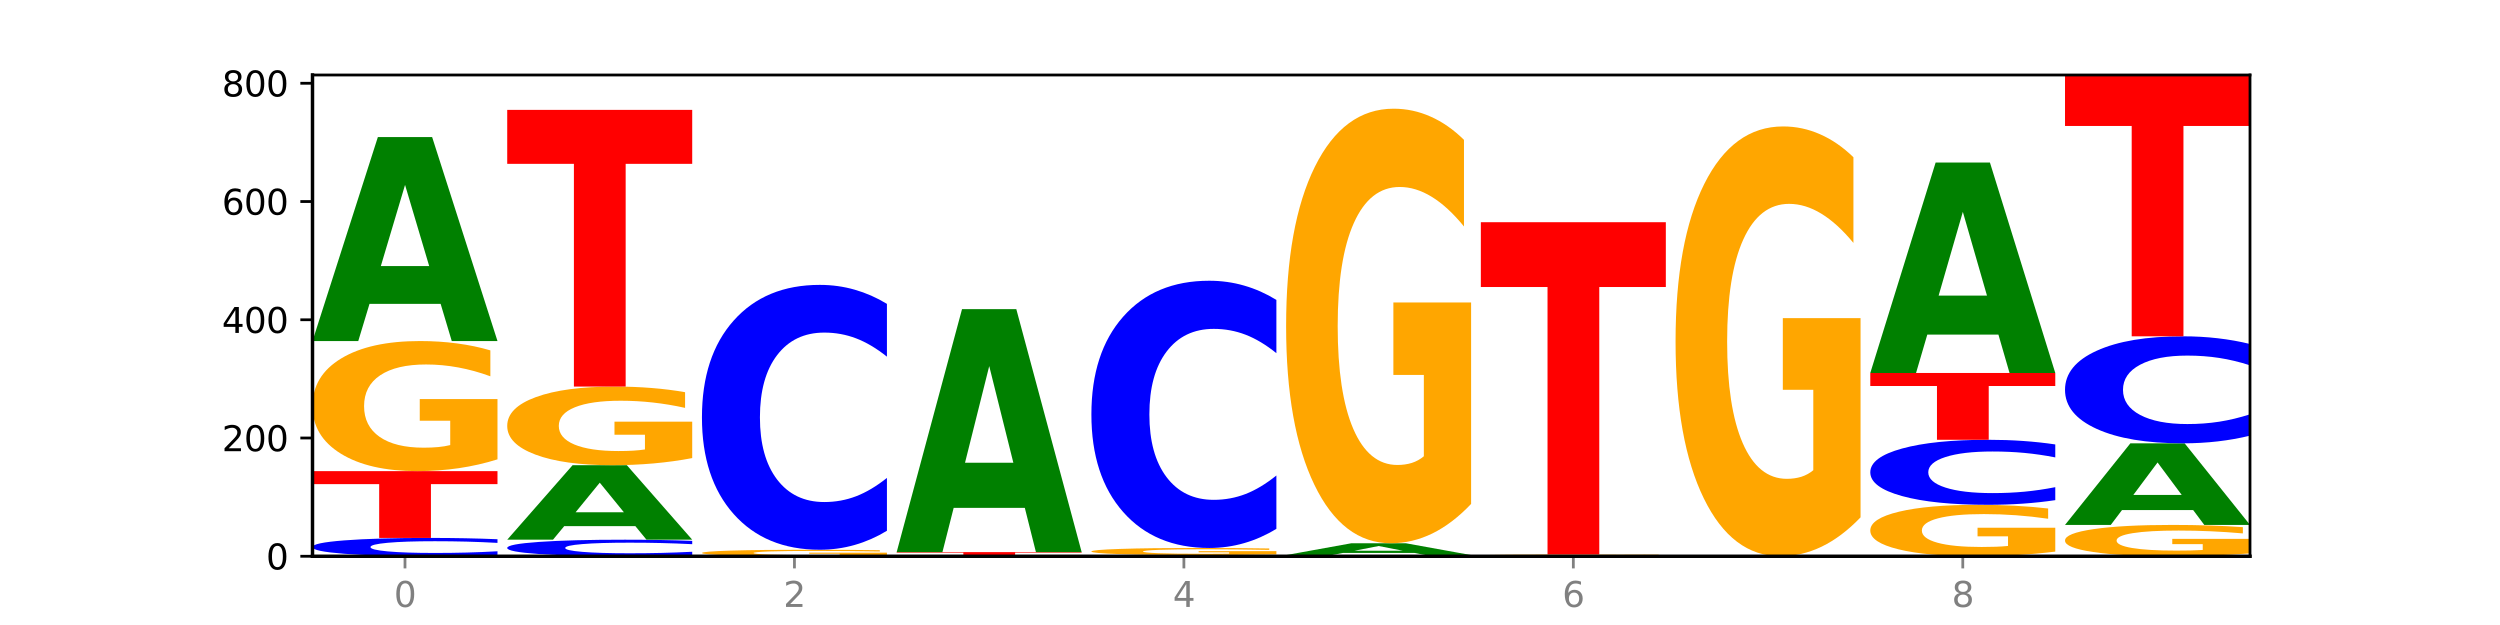 <?xml version="1.0" encoding="utf-8" standalone="no"?>
<!DOCTYPE svg PUBLIC "-//W3C//DTD SVG 1.1//EN"
  "http://www.w3.org/Graphics/SVG/1.1/DTD/svg11.dtd">
<svg xmlns:xlink="http://www.w3.org/1999/xlink" width="720pt" height="180pt" viewBox="0 0 720 180" xmlns="http://www.w3.org/2000/svg" version="1.1">
 <defs>
  <style type="text/css">*{stroke-linejoin: round; stroke-linecap: butt}</style>
 </defs>
 <g id="figure_1">
  <g id="patch_1">
   <path d="M 0 180 
L 720 180 
L 720 0 
L 0 0 
z
" style="fill: #ffffff"/>
  </g>
  <g id="axes_1">
   <g id="patch_2">
    <path d="M 90 160.2 
L 648 160.2 
L 648 21.6 
L 90 21.6 
z
" style="fill: #ffffff"/>
   </g>
   <g id="line2d_1">
    <path d="M 90 160.2 
L 648 160.2 
" clip-path="url(#pa920edd77a)" style="fill: none; stroke: #000000; stroke-width: 0.5; stroke-linecap: square"/>
   </g>
   <g id="patch_3">
    <path d="M 143.276 159.822 
Q 138.82 160.009 134.001 160.104 
Q 129.182 160.2 123.934 160.2 
Q 108.282 160.2 99.141 159.489 
Q 90 158.778 90 157.562 
Q 90 156.342 99.141 155.633 
Q 108.282 154.922 123.934 154.922 
Q 129.182 154.922 134.001 155.018 
Q 138.82 155.112 143.276 155.3 
L 143.276 156.352 
Q 138.78 156.104 134.417 155.988 
Q 130.055 155.872 125.236 155.872 
Q 116.591 155.872 111.638 156.323 
Q 106.698 156.772 106.698 157.562 
Q 106.698 158.35 111.638 158.8 
Q 116.591 159.249 125.236 159.249 
Q 130.055 159.249 134.417 159.134 
Q 138.78 159.017 143.276 158.768 
L 143.276 159.822 
z
" clip-path="url(#pa920edd77a)" style="fill: #0000ff"/>
   </g>
   <g id="patch_4">
    <path d="M 90 135.681 
L 143.276 135.681 
L 143.276 139.434 
L 124.109 139.434 
L 124.109 154.922 
L 109.204 154.922 
L 109.204 139.434 
L 90 139.434 
L 90 135.681 
z
" clip-path="url(#pa920edd77a)" style="fill: #ff0000"/>
   </g>
   <g id="patch_5">
    <path d="M 143.276 132.292 
Q 137.903 133.986 132.124 134.838 
Q 126.345 135.681 120.184 135.681 
Q 106.262 135.681 98.131 130.636 
Q 90 125.591 90 116.963 
Q 90 108.235 98.274 103.228 
Q 106.561 98.222 120.972 98.222 
Q 126.525 98.222 131.611 98.903 
Q 136.709 99.576 141.223 100.907 
L 141.223 108.374 
Q 136.566 106.664 131.957 105.82 
Q 127.348 104.969 122.716 104.969 
Q 114.143 104.969 109.498 108.08 
Q 104.853 111.183 104.853 116.963 
Q 104.853 122.689 109.331 125.815 
Q 113.808 128.934 122.047 128.934 
Q 124.292 128.934 126.214 128.756 
Q 128.136 128.57 129.665 128.183 
L 129.665 121.172 
L 120.889 121.172 
L 120.889 114.928 
L 143.276 114.928 
L 143.276 132.292 
z
" clip-path="url(#pa920edd77a)" style="fill: #ffa600"/>
   </g>
   <g id="patch_6">
    <path d="M 126.905 87.52 
L 106.415 87.52 
L 103.18 98.222 
L 90 98.222 
L 108.823 39.478 
L 124.454 39.478 
L 143.276 98.222 
L 130.107 98.222 
L 126.905 87.52 
z
M 109.683 76.618 
L 123.604 76.618 
L 116.655 53.251 
L 109.683 76.618 
z
" clip-path="url(#pa920edd77a)" style="fill: #008000"/>
   </g>
   <g id="patch_7">
    <path d="M 199.357 159.858 
Q 194.9 160.028 190.081 160.113 
Q 185.263 160.2 180.014 160.2 
Q 164.363 160.2 155.222 159.558 
Q 146.08 158.916 146.08 157.818 
Q 146.08 156.716 155.222 156.075 
Q 164.363 155.432 180.014 155.432 
Q 185.263 155.432 190.081 155.519 
Q 194.9 155.605 199.357 155.774 
L 199.357 156.725 
Q 194.86 156.5 190.498 156.396 
Q 186.135 156.291 181.316 156.291 
Q 172.672 156.291 167.718 156.698 
Q 162.779 157.104 162.779 157.818 
Q 162.779 158.529 167.718 158.935 
Q 172.672 159.341 181.316 159.341 
Q 186.135 159.341 190.498 159.237 
Q 194.86 159.131 199.357 158.907 
L 199.357 159.858 
z
" clip-path="url(#pa920edd77a)" style="fill: #0000ff"/>
   </g>
   <g id="patch_8">
    <path d="M 182.985 151.524 
L 162.496 151.524 
L 159.261 155.432 
L 146.08 155.432 
L 164.903 133.978 
L 180.534 133.978 
L 199.357 155.432 
L 186.187 155.432 
L 182.985 151.524 
z
M 165.764 147.542 
L 179.684 147.542 
L 172.735 139.009 
L 165.764 147.542 
z
" clip-path="url(#pa920edd77a)" style="fill: #008000"/>
   </g>
   <g id="patch_9">
    <path d="M 199.357 131.929 
Q 193.984 132.954 188.205 133.468 
Q 182.426 133.978 176.265 133.978 
Q 162.343 133.978 154.212 130.928 
Q 146.08 127.878 146.08 122.662 
Q 146.08 117.386 154.355 114.359 
Q 162.641 111.332 177.053 111.332 
Q 182.605 111.332 187.691 111.744 
Q 192.79 112.151 197.303 112.956 
L 197.303 117.47 
Q 192.646 116.436 188.038 115.926 
Q 183.429 115.412 178.796 115.412 
Q 170.223 115.412 165.578 117.292 
Q 160.934 119.168 160.934 122.662 
Q 160.934 126.124 165.411 128.014 
Q 169.889 129.899 178.127 129.899 
Q 180.372 129.899 182.294 129.792 
Q 184.217 129.679 185.745 129.445 
L 185.745 125.207 
L 176.969 125.207 
L 176.969 121.432 
L 199.357 121.432 
L 199.357 131.929 
z
" clip-path="url(#pa920edd77a)" style="fill: #ffa600"/>
   </g>
   <g id="patch_10">
    <path d="M 146.08 31.646 
L 199.357 31.646 
L 199.357 47.187 
L 180.19 47.187 
L 180.19 111.332 
L 165.285 111.332 
L 165.285 47.187 
L 146.08 47.187 
L 146.08 31.646 
z
" clip-path="url(#pa920edd77a)" style="fill: #ff0000"/>
   </g>
   <g id="patch_11">
    <path d="M 255.437 160.031 
Q 250.064 160.115 244.285 160.158 
Q 238.506 160.2 232.345 160.2 
Q 218.423 160.2 210.292 159.948 
Q 202.161 159.695 202.161 159.264 
Q 202.161 158.828 210.435 158.577 
Q 218.722 158.327 233.133 158.327 
Q 238.685 158.327 243.772 158.361 
Q 248.87 158.395 253.384 158.461 
L 253.384 158.835 
Q 248.727 158.749 244.118 158.707 
Q 239.509 158.664 234.876 158.664 
Q 226.304 158.664 221.659 158.82 
Q 217.014 158.975 217.014 159.264 
Q 217.014 159.55 221.492 159.707 
Q 225.969 159.863 234.208 159.863 
Q 236.453 159.863 238.375 159.854 
Q 240.297 159.844 241.826 159.825 
L 241.826 159.475 
L 233.05 159.475 
L 233.05 159.162 
L 255.437 159.162 
L 255.437 160.031 
z
" clip-path="url(#pa920edd77a)" style="fill: #ffa600"/>
   </g>
   <g id="patch_12">
    <path d="M 255.437 152.859 
Q 250.981 155.57 246.162 156.94 
Q 241.343 158.327 236.094 158.327 
Q 220.443 158.327 211.302 148.053 
Q 202.161 137.78 202.161 120.21 
Q 202.161 102.578 211.302 92.32 
Q 220.443 82.046 236.094 82.046 
Q 241.343 82.046 246.162 83.433 
Q 250.981 84.803 255.437 87.514 
L 255.437 102.72 
Q 250.94 99.127 246.578 97.457 
Q 242.215 95.786 237.397 95.786 
Q 228.752 95.786 223.799 102.294 
Q 218.859 108.786 218.859 120.21 
Q 218.859 131.587 223.799 138.095 
Q 228.752 144.587 237.397 144.587 
Q 242.215 144.587 246.578 142.916 
Q 250.94 141.23 255.437 137.638 
L 255.437 152.859 
z
" clip-path="url(#pa920edd77a)" style="fill: #0000ff"/>
   </g>
   <g id="patch_13">
    <path d="M 311.518 160.169 
Q 306.145 160.185 300.366 160.192 
Q 294.587 160.2 288.426 160.2 
Q 274.504 160.2 266.372 160.154 
Q 258.241 160.108 258.241 160.03 
Q 258.241 159.95 266.516 159.905 
Q 274.802 159.859 289.214 159.859 
Q 294.766 159.859 299.852 159.866 
Q 304.951 159.872 309.464 159.884 
L 309.464 159.952 
Q 304.807 159.936 300.198 159.929 
Q 295.59 159.921 290.957 159.921 
Q 282.384 159.921 277.739 159.949 
Q 273.095 159.977 273.095 160.03 
Q 273.095 160.082 277.572 160.11 
Q 282.05 160.139 290.288 160.139 
Q 292.533 160.139 294.455 160.137 
Q 296.378 160.135 297.906 160.132 
L 297.906 160.068 
L 289.13 160.068 
L 289.13 160.011 
L 311.518 160.011 
L 311.518 160.169 
z
" clip-path="url(#pa920edd77a)" style="fill: #ffa600"/>
   </g>
   <g id="patch_14">
    <path d="M 258.241 159.008 
L 311.518 159.008 
L 311.518 159.174 
L 292.35 159.174 
L 292.35 159.859 
L 277.445 159.859 
L 277.445 159.174 
L 258.241 159.174 
L 258.241 159.008 
z
" clip-path="url(#pa920edd77a)" style="fill: #ff0000"/>
   </g>
   <g id="patch_15">
    <path d="M 295.146 146.26 
L 274.657 146.26 
L 271.421 159.008 
L 258.241 159.008 
L 277.064 89.027 
L 292.695 89.027 
L 311.518 159.008 
L 298.348 159.008 
L 295.146 146.26 
z
M 277.924 133.271 
L 291.845 133.271 
L 284.896 105.435 
L 277.924 133.271 
z
" clip-path="url(#pa920edd77a)" style="fill: #008000"/>
   </g>
   <g id="patch_16">
    <path d="M 351.226 160.138 
L 330.737 160.138 
L 327.502 160.2 
L 314.322 160.2 
L 333.144 159.859 
L 348.775 159.859 
L 367.598 160.2 
L 354.429 160.2 
L 351.226 160.138 
z
M 334.005 160.075 
L 347.926 160.075 
L 340.976 159.939 
L 334.005 160.075 
z
" clip-path="url(#pa920edd77a)" style="fill: #008000"/>
   </g>
   <g id="patch_17">
    <path d="M 367.598 159.675 
Q 362.225 159.767 356.446 159.813 
Q 350.667 159.859 344.506 159.859 
Q 330.584 159.859 322.453 159.584 
Q 314.322 159.309 314.322 158.838 
Q 314.322 158.362 322.596 158.089 
Q 330.882 157.816 345.294 157.816 
Q 350.846 157.816 355.933 157.853 
Q 361.031 157.89 365.544 157.963 
L 365.544 158.37 
Q 360.888 158.277 356.279 158.231 
Q 351.67 158.184 347.037 158.184 
Q 338.464 158.184 333.82 158.354 
Q 329.175 158.523 329.175 158.838 
Q 329.175 159.151 333.653 159.321 
Q 338.13 159.491 346.369 159.491 
Q 348.613 159.491 350.536 159.482 
Q 352.458 159.472 353.986 159.45 
L 353.986 159.068 
L 345.21 159.068 
L 345.21 158.727 
L 367.598 158.727 
L 367.598 159.675 
z
" clip-path="url(#pa920edd77a)" style="fill: #ffa600"/>
   </g>
   <g id="patch_18">
    <path d="M 367.598 152.3 
Q 363.142 155.034 358.323 156.417 
Q 353.504 157.816 348.255 157.816 
Q 332.604 157.816 323.463 147.451 
Q 314.322 137.085 314.322 119.359 
Q 314.322 101.569 323.463 91.22 
Q 332.604 80.854 348.255 80.854 
Q 353.504 80.854 358.323 82.253 
Q 363.142 83.636 367.598 86.371 
L 367.598 101.712 
Q 363.101 98.087 358.739 96.402 
Q 354.376 94.717 349.557 94.717 
Q 340.913 94.717 335.96 101.283 
Q 331.02 107.833 331.02 119.359 
Q 331.02 130.837 335.96 137.403 
Q 340.913 143.953 349.557 143.953 
Q 354.376 143.953 358.739 142.268 
Q 363.101 140.567 367.598 136.942 
L 367.598 152.3 
z
" clip-path="url(#pa920edd77a)" style="fill: #0000ff"/>
   </g>
   <g id="patch_19">
    <path d="M 423.678 160.176 
Q 419.222 160.188 414.403 160.194 
Q 409.584 160.2 404.336 160.2 
Q 388.684 160.2 379.543 160.154 
Q 370.402 160.108 370.402 160.03 
Q 370.402 159.951 379.543 159.905 
Q 388.684 159.859 404.336 159.859 
Q 409.584 159.859 414.403 159.866 
Q 419.222 159.872 423.678 159.884 
L 423.678 159.952 
Q 419.182 159.936 414.819 159.928 
Q 410.457 159.921 405.638 159.921 
Q 396.993 159.921 392.04 159.95 
Q 387.1 159.979 387.1 160.03 
Q 387.1 160.081 392.04 160.11 
Q 396.993 160.139 405.638 160.139 
Q 410.457 160.139 414.819 160.131 
Q 419.182 160.124 423.678 160.108 
L 423.678 160.176 
z
" clip-path="url(#pa920edd77a)" style="fill: #0000ff"/>
   </g>
   <g id="patch_20">
    <path d="M 407.307 159.239 
L 386.817 159.239 
L 383.582 159.859 
L 370.402 159.859 
L 389.225 156.454 
L 404.856 156.454 
L 423.678 159.859 
L 410.509 159.859 
L 407.307 159.239 
z
M 390.085 158.607 
L 404.006 158.607 
L 397.057 157.252 
L 390.085 158.607 
z
" clip-path="url(#pa920edd77a)" style="fill: #008000"/>
   </g>
   <g id="patch_21">
    <path d="M 423.678 145.131 
Q 418.305 150.793 412.526 153.636 
Q 406.747 156.454 400.586 156.454 
Q 386.664 156.454 378.533 139.599 
Q 370.402 122.743 370.402 93.919 
Q 370.402 64.758 378.676 48.032 
Q 386.963 31.305 401.374 31.305 
Q 406.927 31.305 412.013 33.58 
Q 417.111 35.829 421.625 40.276 
L 421.625 65.223 
Q 416.968 59.51 412.359 56.692 
Q 407.75 53.848 403.118 53.848 
Q 394.545 53.848 389.9 64.241 
Q 385.255 74.607 385.255 93.919 
Q 385.255 113.049 389.733 123.493 
Q 394.21 133.911 402.449 133.911 
Q 404.694 133.911 406.616 133.317 
Q 408.538 132.696 410.067 131.404 
L 410.067 107.982 
L 401.291 107.982 
L 401.291 87.119 
L 423.678 87.119 
L 423.678 145.131 
z
" clip-path="url(#pa920edd77a)" style="fill: #ffa600"/>
   </g>
   <g id="patch_22">
    <path d="M 479.759 160.154 
Q 474.386 160.177 468.607 160.188 
Q 462.828 160.2 456.667 160.2 
Q 442.745 160.2 434.614 160.131 
Q 426.482 160.062 426.482 159.945 
Q 426.482 159.826 434.757 159.757 
Q 443.043 159.689 457.455 159.689 
Q 463.007 159.689 468.093 159.698 
Q 473.192 159.708 477.705 159.726 
L 477.705 159.828 
Q 473.049 159.804 468.44 159.793 
Q 463.831 159.781 459.198 159.781 
Q 450.625 159.781 445.98 159.824 
Q 441.336 159.866 441.336 159.945 
Q 441.336 160.023 445.813 160.065 
Q 450.291 160.108 458.529 160.108 
Q 460.774 160.108 462.697 160.106 
Q 464.619 160.103 466.147 160.098 
L 466.147 160.002 
L 457.371 160.002 
L 457.371 159.917 
L 479.759 159.917 
L 479.759 160.154 
z
" clip-path="url(#pa920edd77a)" style="fill: #ffa600"/>
   </g>
   <g id="patch_23">
    <path d="M 426.482 63.997 
L 479.759 63.997 
L 479.759 82.66 
L 460.592 82.66 
L 460.592 159.689 
L 445.687 159.689 
L 445.687 82.66 
L 426.482 82.66 
L 426.482 63.997 
z
" clip-path="url(#pa920edd77a)" style="fill: #ff0000"/>
   </g>
   <g id="patch_24">
    <path d="M 535.839 149 
Q 530.466 154.6 524.687 157.413 
Q 518.908 160.2 512.747 160.2 
Q 498.825 160.2 490.694 143.528 
Q 482.563 126.856 482.563 98.345 
Q 482.563 69.502 490.837 52.958 
Q 499.124 36.414 513.535 36.414 
Q 519.087 36.414 524.174 38.664 
Q 529.272 40.888 533.786 45.286 
L 533.786 69.962 
Q 529.129 64.311 524.52 61.524 
Q 519.911 58.711 515.278 58.711 
Q 506.706 58.711 502.061 68.99 
Q 497.416 79.244 497.416 98.345 
Q 497.416 117.267 501.894 127.598 
Q 506.371 137.903 514.61 137.903 
Q 516.855 137.903 518.777 137.314 
Q 520.699 136.701 522.228 135.422 
L 522.228 112.255 
L 513.452 112.255 
L 513.452 91.62 
L 535.839 91.62 
L 535.839 149 
z
" clip-path="url(#pa920edd77a)" style="fill: #ffa600"/>
   </g>
   <g id="patch_25">
    <path d="M 591.92 158.86 
Q 586.547 159.53 580.768 159.866 
Q 574.989 160.2 568.828 160.2 
Q 554.906 160.2 546.774 158.205 
Q 538.643 156.21 538.643 152.798 
Q 538.643 149.346 546.918 147.366 
Q 555.204 145.386 569.616 145.386 
Q 575.168 145.386 580.254 145.656 
Q 585.353 145.922 589.866 146.448 
L 589.866 149.401 
Q 585.209 148.725 580.6 148.391 
Q 575.992 148.055 571.359 148.055 
Q 562.786 148.055 558.141 149.285 
Q 553.497 150.512 553.497 152.798 
Q 553.497 155.062 557.974 156.298 
Q 562.452 157.532 570.69 157.532 
Q 572.935 157.532 574.857 157.461 
Q 576.78 157.388 578.308 157.235 
L 578.308 154.462 
L 569.532 154.462 
L 569.532 151.993 
L 591.92 151.993 
L 591.92 158.86 
z
" clip-path="url(#pa920edd77a)" style="fill: #ffa600"/>
   </g>
   <g id="patch_26">
    <path d="M 591.92 144.044 
Q 587.463 144.709 582.644 145.046 
Q 577.825 145.386 572.577 145.386 
Q 556.926 145.386 547.784 142.864 
Q 538.643 140.341 538.643 136.027 
Q 538.643 131.698 547.784 129.179 
Q 556.926 126.657 572.577 126.657 
Q 577.825 126.657 582.644 126.997 
Q 587.463 127.334 591.92 127.999 
L 591.92 131.733 
Q 587.423 130.851 583.06 130.441 
Q 578.698 130.031 573.879 130.031 
Q 565.234 130.031 560.281 131.628 
Q 555.342 133.222 555.342 136.027 
Q 555.342 138.821 560.281 140.419 
Q 565.234 142.013 573.879 142.013 
Q 578.698 142.013 583.06 141.603 
Q 587.423 141.189 591.92 140.307 
L 591.92 144.044 
z
" clip-path="url(#pa920edd77a)" style="fill: #0000ff"/>
   </g>
   <g id="patch_27">
    <path d="M 538.643 107.416 
L 591.92 107.416 
L 591.92 111.169 
L 572.752 111.169 
L 572.752 126.657 
L 557.847 126.657 
L 557.847 111.169 
L 538.643 111.169 
L 538.643 107.416 
z
" clip-path="url(#pa920edd77a)" style="fill: #ff0000"/>
   </g>
   <g id="patch_28">
    <path d="M 575.548 96.374 
L 555.059 96.374 
L 551.823 107.416 
L 538.643 107.416 
L 557.466 46.8 
L 573.097 46.8 
L 591.92 107.416 
L 578.75 107.416 
L 575.548 96.374 
z
M 558.326 85.124 
L 572.247 85.124 
L 565.298 61.012 
L 558.326 85.124 
z
" clip-path="url(#pa920edd77a)" style="fill: #008000"/>
   </g>
   <g id="patch_29">
    <path d="M 648 159.384 
Q 642.627 159.792 636.848 159.997 
Q 631.069 160.2 624.908 160.2 
Q 610.986 160.2 602.855 158.985 
Q 594.724 157.769 594.724 155.691 
Q 594.724 153.588 602.998 152.382 
Q 611.284 151.176 625.696 151.176 
Q 631.248 151.176 636.335 151.34 
Q 641.433 151.502 645.946 151.823 
L 645.946 153.621 
Q 641.29 153.209 636.681 153.006 
Q 632.072 152.801 627.439 152.801 
Q 618.866 152.801 614.222 153.551 
Q 609.577 154.298 609.577 155.691 
Q 609.577 157.07 614.055 157.823 
Q 618.532 158.574 626.771 158.574 
Q 629.015 158.574 630.938 158.532 
Q 632.86 158.487 634.388 158.394 
L 634.388 156.705 
L 625.612 156.705 
L 625.612 155.2 
L 648 155.2 
L 648 159.384 
z
" clip-path="url(#pa920edd77a)" style="fill: #ffa600"/>
   </g>
   <g id="patch_30">
    <path d="M 631.628 146.895 
L 611.139 146.895 
L 607.904 151.176 
L 594.724 151.176 
L 613.546 127.678 
L 629.177 127.678 
L 648 151.176 
L 634.831 151.176 
L 631.628 146.895 
z
M 614.407 142.534 
L 628.328 142.534 
L 621.378 133.188 
L 614.407 142.534 
z
" clip-path="url(#pa920edd77a)" style="fill: #008000"/>
   </g>
   <g id="patch_31">
    <path d="M 648 125.469 
Q 643.544 126.564 638.725 127.118 
Q 633.906 127.678 628.657 127.678 
Q 613.006 127.678 603.865 123.528 
Q 594.724 119.377 594.724 112.278 
Q 594.724 105.155 603.865 101.01 
Q 613.006 96.859 628.657 96.859 
Q 633.906 96.859 638.725 97.42 
Q 643.544 97.974 648 99.069 
L 648 105.212 
Q 643.503 103.76 639.141 103.086 
Q 634.778 102.411 629.959 102.411 
Q 621.315 102.411 616.362 105.04 
Q 611.422 107.663 611.422 112.278 
Q 611.422 116.875 616.362 119.504 
Q 621.315 122.127 629.959 122.127 
Q 634.778 122.127 639.141 121.452 
Q 643.503 120.771 648 119.32 
L 648 125.469 
z
" clip-path="url(#pa920edd77a)" style="fill: #0000ff"/>
   </g>
   <g id="patch_32">
    <path d="M 594.724 21.6 
L 648 21.6 
L 648 36.278 
L 628.833 36.278 
L 628.833 96.859 
L 613.928 96.859 
L 613.928 36.278 
L 594.724 36.278 
L 594.724 21.6 
z
" clip-path="url(#pa920edd77a)" style="fill: #ff0000"/>
   </g>
   <g id="matplotlib.axis_1">
    <g id="xtick_1">
     <g id="line2d_2">
      <defs>
       <path id="m35ef6b86a9" d="M 0 0 
L 0 3.5 
" style="stroke: #808080; stroke-width: 0.8"/>
      </defs>
      <g>
       <use xlink:href="#m35ef6b86a9" x="116.638" y="160.2" style="fill: #808080; stroke: #808080; stroke-width: 0.8"/>
      </g>
     </g>
     <g id="text_1">
      <!-- 0 -->
      <g style="fill: #808080" transform="translate(113.457 174.798) scale(0.1 -0.1)">
       <defs>
        <path id="DejaVuSans-30" d="M 2034 4250 
Q 1547 4250 1301 3770 
Q 1056 3291 1056 2328 
Q 1056 1369 1301 889 
Q 1547 409 2034 409 
Q 2525 409 2770 889 
Q 3016 1369 3016 2328 
Q 3016 3291 2770 3770 
Q 2525 4250 2034 4250 
z
M 2034 4750 
Q 2819 4750 3233 4129 
Q 3647 3509 3647 2328 
Q 3647 1150 3233 529 
Q 2819 -91 2034 -91 
Q 1250 -91 836 529 
Q 422 1150 422 2328 
Q 422 3509 836 4129 
Q 1250 4750 2034 4750 
z
" transform="scale(0.016)"/>
       </defs>
       <use xlink:href="#DejaVuSans-30"/>
      </g>
     </g>
    </g>
    <g id="xtick_2">
     <g id="line2d_3">
      <g>
       <use xlink:href="#m35ef6b86a9" x="228.799" y="160.2" style="fill: #808080; stroke: #808080; stroke-width: 0.8"/>
      </g>
     </g>
     <g id="text_2">
      <!-- 2 -->
      <g style="fill: #808080" transform="translate(225.618 174.798) scale(0.1 -0.1)">
       <defs>
        <path id="DejaVuSans-32" d="M 1228 531 
L 3431 531 
L 3431 0 
L 469 0 
L 469 531 
Q 828 903 1448 1529 
Q 2069 2156 2228 2338 
Q 2531 2678 2651 2914 
Q 2772 3150 2772 3378 
Q 2772 3750 2511 3984 
Q 2250 4219 1831 4219 
Q 1534 4219 1204 4116 
Q 875 4013 500 3803 
L 500 4441 
Q 881 4594 1212 4672 
Q 1544 4750 1819 4750 
Q 2544 4750 2975 4387 
Q 3406 4025 3406 3419 
Q 3406 3131 3298 2873 
Q 3191 2616 2906 2266 
Q 2828 2175 2409 1742 
Q 1991 1309 1228 531 
z
" transform="scale(0.016)"/>
       </defs>
       <use xlink:href="#DejaVuSans-32"/>
      </g>
     </g>
    </g>
    <g id="xtick_3">
     <g id="line2d_4">
      <g>
       <use xlink:href="#m35ef6b86a9" x="340.96" y="160.2" style="fill: #808080; stroke: #808080; stroke-width: 0.8"/>
      </g>
     </g>
     <g id="text_3">
      <!-- 4 -->
      <g style="fill: #808080" transform="translate(337.779 174.798) scale(0.1 -0.1)">
       <defs>
        <path id="DejaVuSans-34" d="M 2419 4116 
L 825 1625 
L 2419 1625 
L 2419 4116 
z
M 2253 4666 
L 3047 4666 
L 3047 1625 
L 3713 1625 
L 3713 1100 
L 3047 1100 
L 3047 0 
L 2419 0 
L 2419 1100 
L 313 1100 
L 313 1709 
L 2253 4666 
z
" transform="scale(0.016)"/>
       </defs>
       <use xlink:href="#DejaVuSans-34"/>
      </g>
     </g>
    </g>
    <g id="xtick_4">
     <g id="line2d_5">
      <g>
       <use xlink:href="#m35ef6b86a9" x="453.121" y="160.2" style="fill: #808080; stroke: #808080; stroke-width: 0.8"/>
      </g>
     </g>
     <g id="text_4">
      <!-- 6 -->
      <g style="fill: #808080" transform="translate(449.939 174.798) scale(0.1 -0.1)">
       <defs>
        <path id="DejaVuSans-36" d="M 2113 2584 
Q 1688 2584 1439 2293 
Q 1191 2003 1191 1497 
Q 1191 994 1439 701 
Q 1688 409 2113 409 
Q 2538 409 2786 701 
Q 3034 994 3034 1497 
Q 3034 2003 2786 2293 
Q 2538 2584 2113 2584 
z
M 3366 4563 
L 3366 3988 
Q 3128 4100 2886 4159 
Q 2644 4219 2406 4219 
Q 1781 4219 1451 3797 
Q 1122 3375 1075 2522 
Q 1259 2794 1537 2939 
Q 1816 3084 2150 3084 
Q 2853 3084 3261 2657 
Q 3669 2231 3669 1497 
Q 3669 778 3244 343 
Q 2819 -91 2113 -91 
Q 1303 -91 875 529 
Q 447 1150 447 2328 
Q 447 3434 972 4092 
Q 1497 4750 2381 4750 
Q 2619 4750 2861 4703 
Q 3103 4656 3366 4563 
z
" transform="scale(0.016)"/>
       </defs>
       <use xlink:href="#DejaVuSans-36"/>
      </g>
     </g>
    </g>
    <g id="xtick_5">
     <g id="line2d_6">
      <g>
       <use xlink:href="#m35ef6b86a9" x="565.281" y="160.2" style="fill: #808080; stroke: #808080; stroke-width: 0.8"/>
      </g>
     </g>
     <g id="text_5">
      <!-- 8 -->
      <g style="fill: #808080" transform="translate(562.1 174.798) scale(0.1 -0.1)">
       <defs>
        <path id="DejaVuSans-38" d="M 2034 2216 
Q 1584 2216 1326 1975 
Q 1069 1734 1069 1313 
Q 1069 891 1326 650 
Q 1584 409 2034 409 
Q 2484 409 2743 651 
Q 3003 894 3003 1313 
Q 3003 1734 2745 1975 
Q 2488 2216 2034 2216 
z
M 1403 2484 
Q 997 2584 770 2862 
Q 544 3141 544 3541 
Q 544 4100 942 4425 
Q 1341 4750 2034 4750 
Q 2731 4750 3128 4425 
Q 3525 4100 3525 3541 
Q 3525 3141 3298 2862 
Q 3072 2584 2669 2484 
Q 3125 2378 3379 2068 
Q 3634 1759 3634 1313 
Q 3634 634 3220 271 
Q 2806 -91 2034 -91 
Q 1263 -91 848 271 
Q 434 634 434 1313 
Q 434 1759 690 2068 
Q 947 2378 1403 2484 
z
M 1172 3481 
Q 1172 3119 1398 2916 
Q 1625 2713 2034 2713 
Q 2441 2713 2670 2916 
Q 2900 3119 2900 3481 
Q 2900 3844 2670 4047 
Q 2441 4250 2034 4250 
Q 1625 4250 1398 4047 
Q 1172 3844 1172 3481 
z
" transform="scale(0.016)"/>
       </defs>
       <use xlink:href="#DejaVuSans-38"/>
      </g>
     </g>
    </g>
   </g>
   <g id="matplotlib.axis_2">
    <g id="ytick_1">
     <g id="line2d_7">
      <defs>
       <path id="m360816a2b5" d="M 0 0 
L -3.5 0 
" style="stroke: #000000; stroke-width: 0.8"/>
      </defs>
      <g>
       <use xlink:href="#m360816a2b5" x="90" y="160.2" style="stroke: #000000; stroke-width: 0.8"/>
      </g>
     </g>
     <g id="text_6">
      <!-- 0 -->
      <g transform="translate(76.638 163.999) scale(0.1 -0.1)">
       <use xlink:href="#DejaVuSans-30"/>
      </g>
     </g>
    </g>
    <g id="ytick_2">
     <g id="line2d_8">
      <g>
       <use xlink:href="#m360816a2b5" x="90" y="126.146" style="stroke: #000000; stroke-width: 0.8"/>
      </g>
     </g>
     <g id="text_7">
      <!-- 200 -->
      <g transform="translate(63.913 129.945) scale(0.1 -0.1)">
       <use xlink:href="#DejaVuSans-32"/>
       <use xlink:href="#DejaVuSans-30" x="63.623"/>
       <use xlink:href="#DejaVuSans-30" x="127.246"/>
      </g>
     </g>
    </g>
    <g id="ytick_3">
     <g id="line2d_9">
      <g>
       <use xlink:href="#m360816a2b5" x="90" y="92.092" style="stroke: #000000; stroke-width: 0.8"/>
      </g>
     </g>
     <g id="text_8">
      <!-- 400 -->
      <g transform="translate(63.913 95.891) scale(0.1 -0.1)">
       <use xlink:href="#DejaVuSans-34"/>
       <use xlink:href="#DejaVuSans-30" x="63.623"/>
       <use xlink:href="#DejaVuSans-30" x="127.246"/>
      </g>
     </g>
    </g>
    <g id="ytick_4">
     <g id="line2d_10">
      <g>
       <use xlink:href="#m360816a2b5" x="90" y="58.038" style="stroke: #000000; stroke-width: 0.8"/>
      </g>
     </g>
     <g id="text_9">
      <!-- 600 -->
      <g transform="translate(63.913 61.837) scale(0.1 -0.1)">
       <use xlink:href="#DejaVuSans-36"/>
       <use xlink:href="#DejaVuSans-30" x="63.623"/>
       <use xlink:href="#DejaVuSans-30" x="127.246"/>
      </g>
     </g>
    </g>
    <g id="ytick_5">
     <g id="line2d_11">
      <g>
       <use xlink:href="#m360816a2b5" x="90" y="23.984" style="stroke: #000000; stroke-width: 0.8"/>
      </g>
     </g>
     <g id="text_10">
      <!-- 800 -->
      <g transform="translate(63.913 27.783) scale(0.1 -0.1)">
       <use xlink:href="#DejaVuSans-38"/>
       <use xlink:href="#DejaVuSans-30" x="63.623"/>
       <use xlink:href="#DejaVuSans-30" x="127.246"/>
      </g>
     </g>
    </g>
   </g>
   <g id="patch_33">
    <path d="M 90 160.2 
L 90 21.6 
" style="fill: none; stroke: #000000; stroke-linejoin: miter; stroke-linecap: square"/>
   </g>
   <g id="patch_34">
    <path d="M 648 160.2 
L 648 21.6 
" style="fill: none; stroke: #000000; stroke-width: 0.8; stroke-linejoin: miter; stroke-linecap: square"/>
   </g>
   <g id="patch_35">
    <path d="M 90 160.2 
L 648 160.2 
" style="fill: none; stroke: #000000; stroke-linejoin: miter; stroke-linecap: square"/>
   </g>
   <g id="patch_36">
    <path d="M 90 21.6 
L 648 21.6 
" style="fill: none; stroke: #000000; stroke-width: 0.8; stroke-linejoin: miter; stroke-linecap: square"/>
   </g>
  </g>
 </g>
 <defs>
  <clipPath id="pa920edd77a">
   <rect x="90" y="21.6" width="558" height="138.6"/>
  </clipPath>
 </defs>
</svg>
